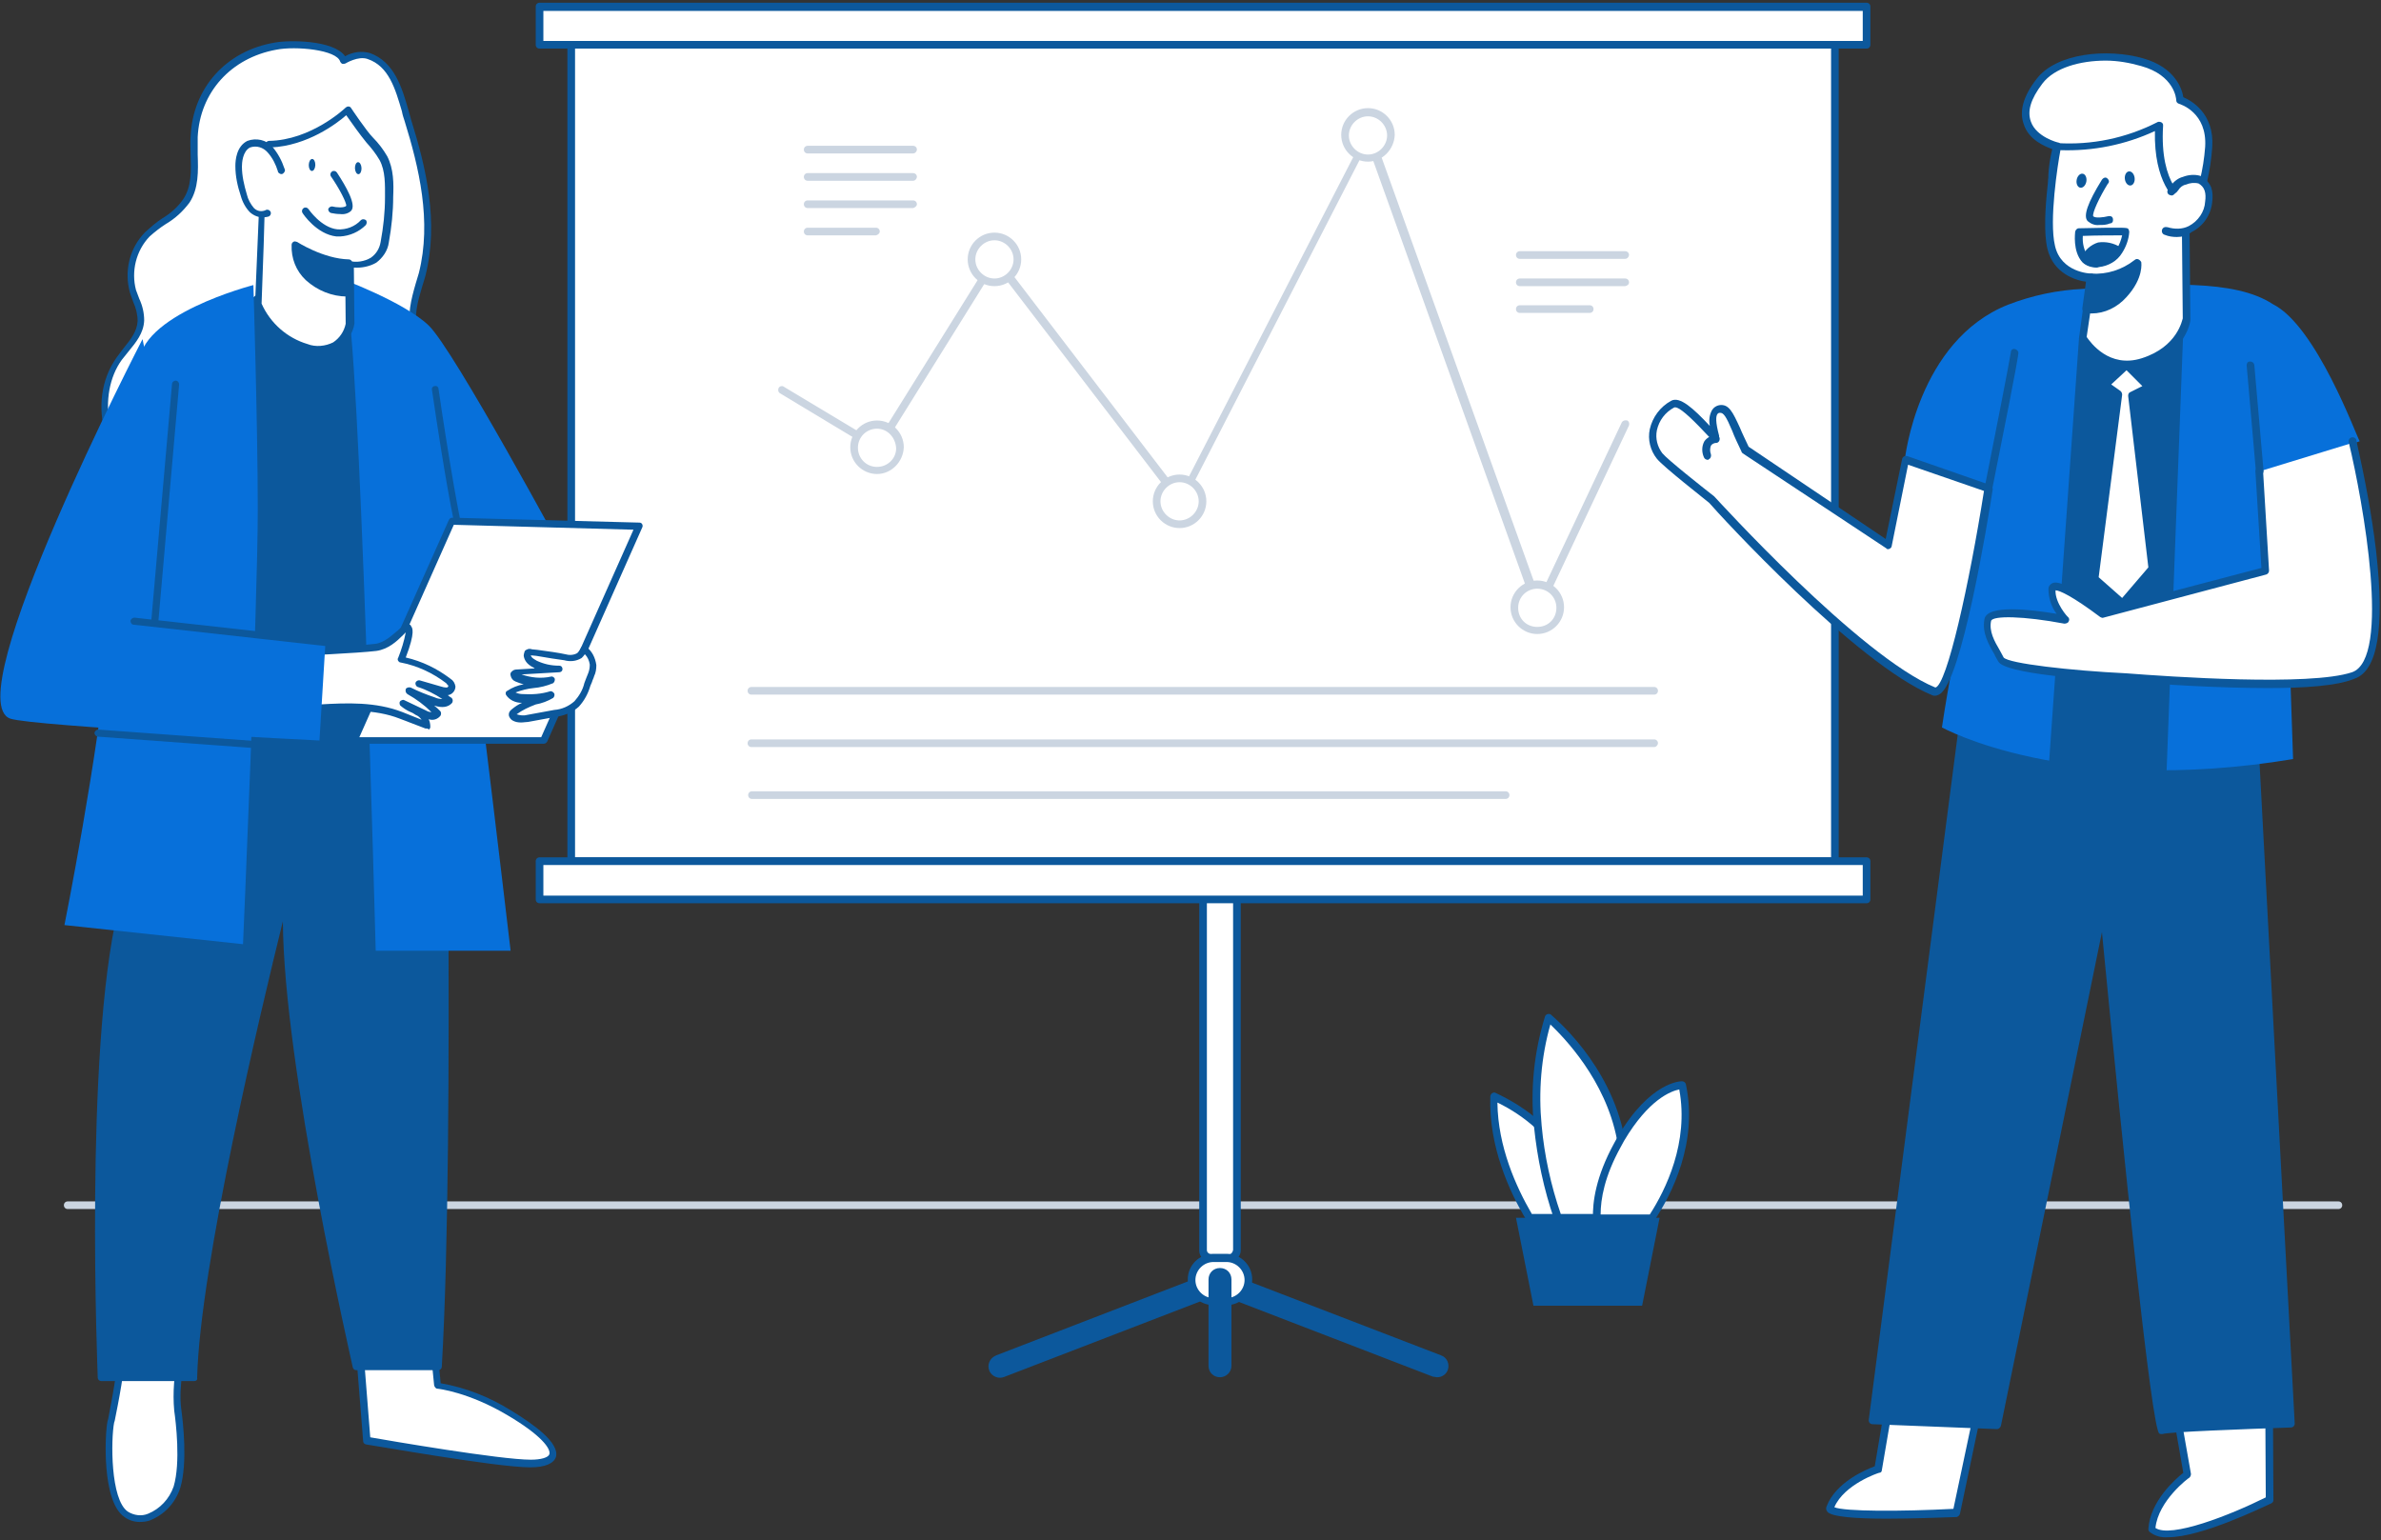 <?xml version="1.0" encoding="UTF-8"?> <svg xmlns="http://www.w3.org/2000/svg" width="436" height="282" viewBox="0 0 436 282" fill="none"><rect x="0" y="0" width="436" height="282" fill="#333333" stroke="none"/><g clip-path="url(#clip0_12_792)"><path d="M428.2 221.4H12.4C12 221.4 11.7 221.1 11.7 220.7C11.7 220.3 12 220 12.4 220H428.2C428.6 220 428.9 220.3 428.9 220.7C428.9 221.1 428.6 221.4 428.2 221.4Z" fill="#CBD5E1"></path><path d="M263.2 252.2C262.9 252.2 262.7 252.1 262.4 252.1L223.2 237L184 252.1C182.9 252.6 181.7 252.1 181.2 251.1C180.7 250 181.2 248.8 182.2 248.3C182.3 248.3 182.4 248.2 182.4 248.2L221.8 233C222.6 232.7 223.5 232.7 224.4 233L263.9 248.2C265 248.6 265.5 249.8 265.1 250.9C264.8 251.7 264 252.2 263.2 252.2Z" fill="#0C589C"></path><path d="M220.3 160.4H226.5V228.9C226.5 229.7 225.8 230.4 225 230.4H221.7C220.9 230.4 220.2 229.7 220.2 228.9L220.3 160.4Z" fill="white"></path><path d="M225 231.1H221.7C220.5 231.1 219.6 230.1 219.6 229V160.5C219.6 160.1 219.9 159.8 220.3 159.8H226.5C226.9 159.8 227.2 160.1 227.2 160.5V229C227.2 230.1 226.2 231.1 225 231.1ZM221 161.1V228.9C221 229.3 221.3 229.6 221.8 229.7H225C225.4 229.7 225.7 229.4 225.8 228.9V161.1H221Z" fill="#0C589C"></path><path d="M222.2 230.4H224.6C226.8 230.4 228.6 232.2 228.6 234.4C228.6 236.6 226.8 238.4 224.6 238.4H222.2C220 238.4 218.2 236.6 218.2 234.4C218.2 232.1 220 230.4 222.2 230.4Z" fill="white"></path><path d="M224.6 239H222.2C219.6 239 217.5 236.9 217.5 234.3C217.5 231.7 219.6 229.6 222.2 229.6H224.6C227.2 229.6 229.3 231.7 229.3 234.3C229.3 236.9 227.2 239 224.6 239ZM222.2 231.1C220.4 231.1 218.9 232.6 218.9 234.4C218.9 236.2 220.4 237.7 222.2 237.7H224.6C226.4 237.7 227.9 236.2 227.9 234.4C227.9 232.6 226.4 231.1 224.6 231.1H222.2Z" fill="#0C589C"></path><path d="M336 8.2H104.6V157.7H336V8.2Z" fill="white"></path><path d="M336 158.4H104.6C104.2 158.4 103.9 158.1 103.9 157.7V8.2C103.9 7.8 104.2 7.5 104.6 7.5H336C336.4 7.5 336.7 7.8 336.7 8.2V157.7C336.7 158.1 336.4 158.4 336 158.4ZM105.3 157H335.3V8.9H105.3V157Z" fill="#0C589C"></path><path d="M341.8 1.2H98.8V8.2H341.8V1.2Z" fill="white"></path><path d="M341.8 8.9H98.8C98.4 8.9 98.1 8.6 98.1 8.2V1.2C98.1 0.8 98.4 0.5 98.8 0.5H341.8C342.2 0.5 342.5 0.8 342.5 1.2V8.2C342.5 8.6 342.2 8.9 341.8 8.9ZM99.5 7.5H341.1V2H99.5V7.5Z" fill="#0C589C"></path><path d="M341.8 157.7H98.8V164.7H341.8V157.7Z" fill="white"></path><path d="M341.8 165.4H98.8C98.4 165.4 98.1 165.1 98.1 164.7V157.7C98.1 157.3 98.4 157 98.8 157H341.8C342.2 157 342.5 157.3 342.5 157.7V164.7C342.5 165.1 342.2 165.4 341.8 165.4ZM99.5 164H341.1V158.4H99.5V164Z" fill="#0C589C"></path><path d="M223.4 252.2C222.2 252.2 221.3 251.3 221.3 250.1V234.3C221.3 233.1 222.2 232.2 223.4 232.2C224.6 232.2 225.5 233.1 225.5 234.3V250.1C225.5 251.3 224.5 252.2 223.4 252.2Z" fill="#0C589C"></path><path d="M50.5 8.4C41.6 10 36 16.6 35.6 25C35.4 29 36.4 33.4 34.2 36.7C32.5 39.4 29.3 40.6 27 42.9C24.3 45.7 23.3 49.7 24.4 53.4C24.9 55.2 26 56.9 25.9 58.8C25.8 61.5 23.5 63.5 21.9 65.7C16.4 73.4 20 85.1 27.6 90.7C35.2 96.3 45.6 96.8 55 95.1C63.3 93.7 71.1 90.2 77.7 85C81.5 81.9 85 77.3 83.7 72.5C82.4 67.7 77.2 65.2 75.9 60.6C75 57.2 76.4 53.6 77.3 50.2C79.6 40.9 77.5 31.2 74.7 22C73.3 17.4 72.3 11.8 67.5 10.1C65.5 9.4 62.9 11 62.9 11C62.1 8.3 53.7 7.9 50.5 8.4Z" fill="white"></path><path d="M45.9 96.7C38.6 96.7 32.2 94.9 27.3 91.3C19.7 85.8 15.4 73.8 21.4 65.4C21.8 64.9 22.2 64.3 22.6 63.8C23.9 62.2 25.1 60.7 25.2 58.8C25.2 57.6 24.9 56.4 24.4 55.3C24.2 54.7 24 54.2 23.8 53.6C22.7 49.7 23.7 45.4 26.6 42.5C27.6 41.6 28.6 40.7 29.7 40C31.2 39.1 32.6 37.9 33.6 36.4C35.1 34.1 35 31.3 34.9 28.3C34.9 27.2 34.8 26.1 34.9 25C35.3 16.1 41.4 9.3 50.3 7.8C52.9 7.3 61.1 7.3 63.2 10.3C64.6 9.5 66.2 9.3 67.7 9.7C72.2 11.3 73.6 16 74.8 20.2C75 20.8 75.1 21.4 75.3 22C78 30.6 80.4 40.7 77.9 50.5C77.7 51.2 77.5 51.9 77.3 52.5C76.5 55.2 75.7 58 76.5 60.5C77.1 62.6 78.6 64.4 80.2 66.1C81.8 67.8 83.6 69.9 84.2 72.4C85.8 78.4 80.3 83.6 77.9 85.5C71.2 90.7 63.3 94.3 54.9 95.7C52.1 96.3 49 96.7 45.9 96.7ZM50.6 9.1C42.3 10.6 36.6 16.9 36.2 25.1C36.2 26.1 36.2 27.2 36.2 28.3C36.3 31.3 36.4 34.5 34.7 37.1C33.5 38.7 32.1 40 30.4 41C29.3 41.7 28.3 42.5 27.4 43.3C24.9 45.9 24 49.7 24.9 53.1C25.1 53.6 25.3 54.2 25.5 54.7C26.1 56 26.4 57.3 26.4 58.7C26.3 61 24.9 62.7 23.5 64.4C23.1 64.9 22.7 65.4 22.3 65.9C17.8 72.1 19.1 83.6 27.9 90.1C34.5 94.9 44 96.4 54.8 94.3C63 92.9 70.7 89.5 77.2 84.4C79.4 82.6 84.4 77.8 83 72.6C82.4 70.4 80.9 68.7 79.3 66.9C77.7 65.1 76 63.2 75.3 60.7C74.5 57.8 75.3 54.8 76.1 52C76.3 51.3 76.5 50.7 76.7 50C79.1 40.5 76.7 30.6 74.1 22.2C73.9 21.6 73.7 21 73.6 20.4C72.4 16.3 71.2 12.1 67.3 10.8C65.6 10.2 63.3 11.6 63.3 11.6C63.1 11.7 62.9 11.7 62.7 11.7C62.5 11.6 62.4 11.5 62.3 11.3C61.7 9.1 54.1 8.4 50.6 9.1Z" fill="#0C589C"></path><path d="M65.9 247.5L67.2 263.8C67.2 263.8 91 268 97.2 268C103.4 268 102.8 264.3 93.3 258.7C85.9 254.3 80.2 253.8 80.2 253.8L79.5 246.2L65.9 247.5Z" fill="white"></path><path d="M97.1 268.7C90.9 268.7 68 264.6 67 264.5C66.7 264.4 66.5 264.2 66.5 263.9L65.2 247.6C65.2 247.2 65.4 246.9 65.8 246.9L79.3 245.6C79.7 245.6 80 245.8 80 246.2L80.7 253.3C85.3 254.1 89.6 255.8 93.6 258.3C97.7 260.8 102.5 264.2 101.8 266.8C101.4 268 99.8 268.7 97.1 268.7ZM67.8 263.2C71.2 263.8 91.6 267.3 97.2 267.3C99.1 267.3 100.4 266.9 100.6 266.3C100.9 265.3 99.1 262.8 93 259.2C85.8 254.9 80.2 254.3 80.1 254.3C79.8 254.3 79.6 254 79.5 253.7L78.8 246.7L66.6 248L67.8 263.2Z" fill="#0C589C"></path><path d="M33.4 247.7C33.4 247.7 32 253.6 32.6 258.1C33.2 262.6 33.5 268.6 32.4 272.3C31.3 276 26.7 279.8 23.1 277.3C19.5 274.8 19.7 263.4 20.3 260.4C20.9 257.4 22.5 249.5 22.3 245.3L33.4 247.7Z" fill="white"></path><path d="M25.6 278.7C24.6 278.7 23.6 278.4 22.8 277.8C18.6 275 19.2 262.5 19.7 260.2L19.8 259.9C20.4 256.7 21.9 249.3 21.7 245.3C21.7 245.1 21.8 244.9 21.9 244.8C22.1 244.7 22.3 244.6 22.4 244.7L33.5 247.1C33.7 247.1 33.8 247.2 33.9 247.4C34 247.5 34 247.7 34 247.9C34 248 32.6 253.8 33.2 258.1C33.5 260.3 34.4 267.9 33 272.5C32.1 275.2 30.2 277.3 27.5 278.4C27 278.6 26.3 278.7 25.6 278.7ZM23 246.1C23 250.4 21.6 257.2 21 260.2L20.9 260.5C20.3 263.6 20.2 274.6 23.4 276.8C24.5 277.5 25.9 277.7 27.1 277.2C29.3 276.3 31 274.5 31.8 272.2C33.1 267.8 32.2 260.4 31.9 258.3C31.6 255 31.9 251.6 32.6 248.3L23 246.1Z" fill="#0C589C"></path><path d="M48.6 108.9C50.7 107.6 80.8 106.7 80.8 106.7C80.8 106.7 82.8 206.9 80.2 250.3H65.2C65.2 250.3 50.2 185.5 52.8 162.6C52.8 162.6 36.2 227.1 35.6 252.4H18.5C18.5 252.4 16 193.2 22.2 167C28.4 140.8 48.6 108.9 48.6 108.9Z" fill="#0C589C"></path><path d="M35.6 252.9H18.5C18.2 252.9 17.9 252.6 17.9 252.3C17.9 251.7 15.4 192.7 21.6 166.7C27.8 140.7 47.9 108.8 48.1 108.5C48.1 108.4 48.2 108.4 48.3 108.3C50.4 107 75.7 106.1 80.8 106C81 106 81.1 106.1 81.2 106.2C81.3 106.3 81.4 106.5 81.4 106.6C81.4 107.6 83.4 207.3 80.9 250.3C80.9 250.6 80.6 250.9 80.3 250.9H65.2C64.9 250.9 64.7 250.7 64.6 250.4C64.5 249.8 51.9 195.2 51.8 168.7C47.7 185.3 36.6 231.9 36.1 252.3C36.2 252.7 35.9 252.9 35.6 252.9ZM19.1 251.7H35C35.8 226.2 52 163.1 52.2 162.4C52.3 162.1 52.7 161.9 53 162C53.3 162.1 53.4 162.3 53.4 162.6C51 184.1 64.4 243.7 65.7 249.6H79.7C82.1 208.2 80.4 115.7 80.2 107.2C68.8 107.6 51.1 108.4 49 109.3C47.5 111.6 28.6 142.1 22.7 167C17 191.5 18.8 245.4 19.1 251.7Z" fill="#0C589C"></path><path d="M58.4 54C58.4 54 73 62.2 75.8 76.3C78.6 90.4 75.5 122 75.5 122L39.5 120.5C39.5 120.5 43 80.6 39.5 69.4C36 58.2 36.6 61 40 59.9C43.4 58.8 52.1 47 58.4 54Z" fill="#0C589C"></path><path d="M75.4 122.6L39.4 121.1C39.2 121.1 39.1 121 39 120.9C38.9 120.8 38.8 120.6 38.8 120.4C38.8 120 42.3 80.5 38.8 69.6L38.2 67.7C36.5 62.3 36.1 61.1 36.6 60.4C36.9 59.9 37.5 59.8 38.1 59.8C38.6 59.8 39.2 59.7 39.7 59.5C41 58.8 42.2 57.9 43.3 56.9C47.5 53.4 53.7 48.2 58.7 53.6C60 54.4 73.5 62.5 76.3 76.2C79.1 90.2 76 121.8 76 122.1C76 122.4 75.7 122.6 75.4 122.6ZM40.1 119.9L74.9 121.3C75.3 116.9 77.8 89.1 75.2 76.3C72.5 62.7 58.3 54.5 58.1 54.4C58 54.4 58 54.3 57.9 54.3C53.7 49.7 48.2 54.3 44.1 57.6C42.9 58.7 41.6 59.7 40.1 60.4C39.5 60.6 38.9 60.7 38.3 60.8C38.1 60.8 37.9 60.8 37.7 60.9C37.5 61.3 38.3 63.5 39.4 67.2L40 69.1C43.3 79.8 40.5 114.5 40.1 119.9Z" fill="#0C589C"></path><path d="M58 49.3C58 49.3 60.8 49.3 63.4 54.9C65.8 59.5 68.8 174.1 68.8 174.1H93.5C93.5 174.1 83.4 88 80.9 75.6C78.6 63.3 69.9 53.2 58 49.3Z" fill="#0770DA"></path><path d="M62.1 50.9C62.1 50.9 73.9 55.2 78.5 59.6C83.1 64 103.6 102 103.6 102L90.3 109L74.1 89.4" fill="#0770DA"></path><path d="M85.6 102.7C85 102.7 83.7 102.6 79.1 71.4C79 71 79.3 70.7 79.6 70.7C80 70.6 80.3 70.9 80.3 71.2C81.8 81.6 84.5 98.1 85.7 101.2C85.8 101.2 85.9 101.2 85.9 101.2C86.2 101.3 86.4 101.6 86.4 101.9C86.2 102.6 85.8 102.7 85.6 102.7Z" fill="#0C589C"></path><path d="M63.9 48.3L64 59.3C64 59.3 62.9 65.4 56.2 63.6C52.2 62.4 48.9 59.5 47.3 55.7L48.1 36.6C49 33.3 49.4 29.8 49.2 26.4C57.3 26.3 63.7 20.1 63.7 20.1C63.7 20.1 66.5 24.3 67.7 25.6C68.7 26.6 69.5 27.7 70.2 28.9C71.3 31 71.3 33.7 71.2 36C71.2 38.8 70.9 41.6 70.4 44.3C69.3 49.6 63.9 48.3 63.9 48.3Z" fill="white"></path><path d="M58.5 64.6C57.6 64.6 56.8 64.5 56 64.2C51.8 63 48.4 60 46.7 55.9C46.7 55.8 46.7 55.7 46.7 55.7C46.7 55.7 47.5 36.8 47.5 36.7C47.5 36.4 47.6 36 47.7 35.7C48.5 32.7 48.8 29.6 48.6 26.5C48.6 26.3 48.7 26.2 48.8 26C48.9 25.9 49.1 25.8 49.2 25.8C57 25.7 63.2 19.8 63.3 19.7C63.4 19.6 63.6 19.5 63.8 19.5C64 19.5 64.2 19.6 64.3 19.8C64.3 19.8 67.1 24 68.3 25.2C69.3 26.2 70.2 27.4 70.9 28.6C72.1 30.9 72.1 33.7 72 36C72 38.8 71.7 41.6 71.2 44.4C71 45.9 70.1 47.2 68.9 48.1C67.7 48.8 66.2 49.1 64.8 49L64.9 59.3C64.6 61.1 63.5 62.7 62 63.7C60.8 64.4 59.7 64.6 58.5 64.6ZM47.9 55.6C49.5 59.2 52.6 61.9 56.3 63C57.8 63.6 59.6 63.4 61 62.7C62.2 61.9 63 60.7 63.3 59.3L63.2 48.4C63.2 48.2 63.3 48 63.4 47.9C63.6 47.8 63.8 47.7 64 47.8C65.3 48.1 66.7 47.9 67.9 47.2C68.9 46.5 69.5 45.5 69.7 44.3C70.2 41.6 70.5 38.9 70.5 36.1C70.5 33.9 70.6 31.3 69.5 29.3C68.8 28.1 68 27.1 67.1 26.1C65.8 24.5 64.6 22.8 63.4 21.1C61.7 22.6 56.3 26.7 49.6 27C49.7 30 49.4 33 48.6 35.9C48.5 36.2 48.4 36.5 48.4 36.6C48.5 36.7 48.6 37 47.9 55.6Z" fill="#0C589C"></path><path d="M63.8 53.7C63.8 53.7 59.3 53.9 56.5 50.9C54.8 49.4 53.9 47.2 54 45C54 45 58.8 48.2 63.8 48.4V53.7Z" fill="#0C589C"></path><path d="M63.6 54.3C60.8 54.3 58.1 53.2 56 51.3C54.2 49.6 53.3 47.3 53.4 44.8C53.4 44.5 53.7 44.2 54 44.2C54.1 44.2 54.3 44.3 54.4 44.3C54.4 44.3 59.2 47.4 63.9 47.5C64.2 47.5 64.5 47.8 64.5 48.1L64.4 53.5C64.4 53.8 64.1 54.1 63.8 54.1L63.6 54.3ZM54.7 46.1C54.9 47.8 55.7 49.4 57 50.5C58.7 52.1 60.9 53 63.3 53.1V48.9C60.2 48.6 57.3 47.6 54.7 46.1Z" fill="#0C589C"></path><path d="M61.2 31.9C61.2 31.9 64.7 37.2 63.9 38.1C63.1 39 60.7 38.4 60.7 38.4" fill="white"></path><path d="M62.3 39.2C61.7 39.2 61.1 39.1 60.6 39C60.3 38.9 60.1 38.6 60.1 38.3C60.2 38 60.5 37.8 60.8 37.8C61.6 38 63 38.1 63.4 37.7C63.5 37.2 62.2 34.6 60.6 32.3C60.4 32 60.5 31.6 60.8 31.4C61.1 31.2 61.5 31.3 61.7 31.6C63.4 34.2 65.3 37.5 64.3 38.6C63.8 39.1 63 39.3 62.3 39.2Z" fill="#0C589C"></path><path d="M65.642 31.897C65.973 31.884 66.222 31.381 66.198 30.774C66.174 30.167 65.886 29.685 65.555 29.698C65.224 29.711 64.975 30.214 64.999 30.821C65.023 31.428 65.311 31.91 65.642 31.897Z" fill="#0C589C"></path><path d="M57.74 30.227C57.758 29.62 57.505 29.12 57.173 29.11C56.842 29.1 56.559 29.585 56.541 30.192C56.523 30.799 56.777 31.299 57.108 31.309C57.439 31.319 57.722 30.835 57.74 30.227Z" fill="#0C589C"></path><path d="M51.7 31C51.3 29.6 50.6 28.4 49.6 27.3C48.6 26.2 47.1 25.8 45.7 26.4C44.3 27.1 43.8 28.9 43.8 30.5C43.9 32.3 44.2 34.1 44.8 35.8C45.1 36.8 45.6 37.8 46.3 38.6C47.1 39.4 48.3 39.5 49.2 39" fill="white"></path><path d="M48.1 39.8C47.3 39.8 46.5 39.5 45.8 38.9C45 38.1 44.4 37 44.1 35.9C43.5 34.1 43.1 32.3 43.1 30.4C43.1 29.3 43.3 26.8 45.3 25.8C46.9 25.2 48.8 25.6 49.9 26.9C50.9 28.1 51.6 29.4 52.1 30.9C52.3 31.2 52.1 31.6 51.8 31.8C51.5 32 51.1 31.8 50.9 31.5V31.4C50.5 30.1 49.9 28.9 49 27.9C48.2 27 47 26.6 45.8 27C44.4 27.7 44.3 29.9 44.3 30.5C44.3 32.2 44.7 33.9 45.2 35.6C45.4 36.5 45.9 37.4 46.5 38.1C47.1 38.7 47.9 38.8 48.6 38.5C48.9 38.3 49.3 38.4 49.5 38.7C49.7 39 49.6 39.4 49.3 39.6C49.1 39.7 48.6 39.8 48.1 39.8Z" fill="#0C589C"></path><path d="M46.4 52.2C46.4 52.2 47.2 77.9 47.2 93.3C47.2 111.1 44.5 172.9 44.5 172.9L11.8 169.4C11.8 169.4 18 138.4 19.9 117.8C21.1 104.8 26 76.3 25.5 67C25 57.7 46.4 52.2 46.4 52.2Z" fill="#0770DA"></path><path d="M82.7 95.5L64.8 135.6H99.5L117 96.4L82.7 95.5Z" fill="white"></path><path d="M99.5 136.2H64.8C64.6 136.2 64.4 136.1 64.3 135.9C64.2 135.7 64.2 135.5 64.3 135.3L82.2 95.2C82.3 95 82.5 94.8 82.8 94.8L117.1 95.7C117.3 95.7 117.5 95.8 117.6 96C117.7 96.2 117.7 96.4 117.6 96.6L100.2 135.8C100 136.1 99.8 136.2 99.5 136.2ZM65.8 135H99.1L116 97L83.1 96.1L65.8 135Z" fill="#0C589C"></path><path d="M51.5 129.8C58.8 130.1 66.5 128.3 73.4 131L78.1 132.8C78 131.7 77.4 130.7 76.4 130.2C75.4 129.7 74.5 129.2 73.7 128.6L77.7 130.5C78.5 130.9 79.6 131.1 80 130.4C78.4 128.9 76.7 127.5 74.8 126.4C76.2 127.1 77.7 127.7 79.3 128.2C80.3 128.5 81.5 128.8 82.1 128C80.4 126.7 78.6 125.7 76.6 125.1L80.4 126.2C80.8 126.4 81.3 126.4 81.8 126.4C82.3 126.3 82.6 125.9 82.6 125.5C82.5 125.1 82.3 124.8 81.9 124.6C79.4 122.6 76.4 121.3 73.2 120.6C73.5 119.8 75.1 115.5 74.5 114.8C73.9 114.1 71.8 118 68.5 118.4C65.2 118.8 53.9 119.3 53.9 119.3" fill="white"></path><path d="M78.1 133.4C78 133.4 77.9 133.4 77.9 133.4L73.2 131.6C68.6 129.8 63.5 130.1 58.5 130.3C56.2 130.4 53.8 130.5 51.5 130.4C51.1 130.4 50.9 130.1 50.9 129.7C50.9 129.3 51.2 129.1 51.6 129.1C53.9 129.2 56.2 129.1 58.5 129C63.6 128.7 68.8 128.5 73.7 130.4L77.2 131.8C76.9 131.4 76.6 131.1 76.1 130.9C75.8 130.7 75.5 130.5 75.2 130.4C74.5 130.1 73.9 129.7 73.3 129.2C73.1 128.9 73.1 128.5 73.4 128.3C73.6 128.2 73.8 128.1 74 128.2L78 130.1C78.3 130.3 78.7 130.4 79 130.4C77.7 129.1 76.2 128 74.6 127.1C74.3 126.9 74.2 126.5 74.3 126.2C74.4 125.9 74.9 125.8 75.2 125.9C76.6 126.6 78.1 127.2 79.6 127.7C80 127.9 80.5 128 81 128C79.6 127.1 78.1 126.3 76.5 125.8C76.2 125.7 76 125.3 76.1 125C76.2 124.7 76.6 124.5 76.9 124.6L80.7 125.7C81 125.8 81.4 125.9 81.8 125.9C82 125.9 82.1 125.7 82.1 125.6C82.1 125.5 81.9 125.4 81.7 125.1C79.2 123.2 76.4 121.9 73.3 121.3C73.1 121.3 73 121.1 72.9 121C72.8 120.8 72.8 120.6 72.9 120.5C73.5 119 74 117.4 74.3 115.8L73.8 116.3C72.7 117.4 71.1 118.9 68.9 119.2C65.6 119.6 54.7 120.1 54.3 120.1C54 120.1 53.7 119.9 53.6 119.6V119.5C53.6 119.2 53.8 118.9 54.2 118.8C54.3 118.8 65.5 118.3 68.7 117.9C70.4 117.7 71.8 116.3 72.9 115.4C73.7 114.7 74.1 114.2 74.7 114.3C75 114.3 75.2 114.4 75.3 114.7C75.5 115 76.1 115.7 74.3 120.4C77.3 121.1 80 122.4 82.5 124.3C83 124.6 83.3 125.1 83.4 125.7C83.4 126.5 82.8 127.2 82 127.3C82.2 127.5 82.4 127.6 82.7 127.8C82.8 127.9 82.9 128.1 82.9 128.2C82.9 128.4 82.9 128.5 82.8 128.7C82.1 129.5 81 129.7 79.5 129.2C79.9 129.5 80.3 129.9 80.6 130.2C80.8 130.4 80.8 130.7 80.7 131C80.2 131.7 79.3 132 78.5 131.7C78.7 132.1 78.8 132.6 78.8 133.1C78.8 133.3 78.7 133.5 78.5 133.6C78.4 133.4 78.2 133.4 78.1 133.4Z" fill="#0C589C"></path><path d="M26.1 62.1C26.1 62.1 -8.1 128.2 1.9 131.6C6 133 58.5 135.6 58.5 135.6L59.6 117.6L37 114.5L26.1 62.1Z" fill="#0770DA"></path><path d="M28.3 114.4C27.9 114.4 27.6 114.1 27.7 113.7L31.5 70.3C31.5 70 31.8 69.7 32.2 69.7C32.5 69.7 32.8 70 32.8 70.4L29 113.8C29 114.2 28.7 114.4 28.3 114.4Z" fill="#0C589C"></path><path d="M52.2 137.4L18 134.9C17.6 134.9 17.4 134.6 17.3 134.3C17.3 133.9 17.6 133.7 17.9 133.6H18L52.3 136.1C52.7 136.1 52.9 136.4 52.9 136.8C52.9 137.2 52.6 137.4 52.2 137.4Z" fill="#0C589C"></path><path d="M108.4 123.6C108.2 124.2 107.9 124.8 107.7 125.4C107.3 126.7 106.6 127.9 105.7 128.9C104.5 129.9 103.1 130.5 101.6 130.6C100 130.9 98.3 131.2 96.7 131.5C95.9 131.8 95 131.7 94.2 131.3C94 131.2 93.9 131.1 93.9 130.9C93.9 130.6 94 130.4 94.2 130.3C96 128.7 98.8 128.8 100.9 127.5C99.2 128 97.4 128.1 95.7 128C94.8 128 93.9 127.6 93.4 126.9C95.6 125.4 98.6 125.9 101.1 124.8C99 125.2 96.8 125 94.8 124.1C94.5 124 94.1 123.5 94.3 123.3C94.4 123.2 94.6 123.2 94.7 123.2L102.4 122.7C100.9 122.7 99.4 122.3 98.1 121.7C97.4 121.4 96.6 120.8 96.6 120C96.6 119.9 96.6 119.7 96.7 119.6C96.9 119.4 97.1 119.4 97.4 119.5C98.4 119.6 102.4 120.2 103.5 120.4C104.4 120.7 105.4 120.6 106.2 120.1C106.6 119.8 106.9 119.4 107.1 118.9C108 119.6 108.6 120.6 108.7 121.8C108.7 122.5 108.6 123.1 108.4 123.6Z" fill="white"></path><path d="M95.4 132.3C94.8 132.3 94.3 132.2 93.8 131.9C93.5 131.7 93.3 131.4 93.2 131.1C93.1 130.6 93.3 130.2 93.7 129.9C94.3 129.4 94.9 129 95.6 128.7H95.5C94.4 128.7 93.3 128.2 92.7 127.3C92.5 127 92.6 126.6 92.9 126.5C93.8 125.9 94.8 125.5 95.9 125.3C95.4 125.2 94.9 125 94.4 124.8C93.9 124.6 93.6 124.2 93.5 123.7C93.4 123.4 93.5 123.1 93.8 122.9C94 122.7 94.3 122.6 94.6 122.6L97.9 122.4L97.8 122.3C96.3 121.6 96 120.7 95.9 120.1C95.9 119.8 96 119.5 96.1 119.2C96.4 118.9 96.9 118.7 97.4 118.9L98.4 119C100 119.2 102.7 119.6 103.5 119.8C104.2 120 105 120 105.7 119.6C106 119.3 106.2 119 106.4 118.6C106.5 118.4 106.7 118.3 106.8 118.3C107 118.3 107.2 118.3 107.3 118.4C108.4 119.2 109 120.4 109.2 121.8C109.2 122.5 109.1 123.2 108.8 123.8C108.7 124.2 108.5 124.5 108.4 124.9L108.1 125.6C107.7 127 107 128.3 106 129.4C104.8 130.5 103.2 131.1 101.6 131.3C100 131.6 98.3 131.9 96.7 132.2C96.3 132.2 95.9 132.3 95.4 132.3ZM94.6 130.8C95.2 131 95.9 131.1 96.6 130.9C98.2 130.6 99.9 130.3 101.5 130C102.9 129.9 104.2 129.3 105.2 128.4C106 127.5 106.7 126.4 107 125.1L107.3 124.3C107.4 124 107.6 123.6 107.7 123.3C107.9 122.8 108 122.3 108 121.7C107.9 121 107.6 120.3 107.1 119.8C106.9 120.1 106.7 120.3 106.5 120.5C105.5 121.1 104.4 121.2 103.3 120.9C102.5 120.8 99.8 120.4 98.2 120.1L97.2 120C97.3 120.5 98 120.8 98.3 121C99.6 121.6 100.9 121.9 102.4 121.9C102.8 121.9 103 122.2 103 122.5C103 122.9 102.7 123.1 102.4 123.1L95.5 123.5C97.2 124.1 99.1 124.3 100.9 123.9C101.2 123.8 101.6 124.1 101.6 124.4C101.6 124.7 101.5 124.9 101.3 125.1C100.1 125.6 98.9 125.9 97.7 126C96.6 126.1 95.5 126.4 94.4 126.8C94.8 127 95.3 127.1 95.7 127.1C97.4 127.2 99.1 127.1 100.7 126.6C101 126.5 101.3 126.7 101.5 127C101.6 127.3 101.5 127.6 101.3 127.8C100.3 128.4 99.2 128.8 98.1 129C96.8 129.5 95.7 130 94.6 130.8Z" fill="#0C589C"></path><path d="M59.6 118.3L24.5 114.4C24.1 114.4 23.9 114 23.9 113.7C23.9 113.4 24.3 113.1 24.6 113.1L59.6 117C60 117 60.2 117.3 60.2 117.7C60.2 118.1 59.9 118.3 59.6 118.3Z" fill="#0C589C"></path><path d="M62.3 43.3H61.6C58 42.9 55.5 39.2 55.4 39C55.2 38.7 55.3 38.3 55.6 38.1C55.9 37.9 56.3 38 56.5 38.3C56.5 38.3 58.8 41.7 61.8 42C63.4 42.1 65 41.5 66.1 40.3C66.3 40.1 66.7 40.1 67 40.3C67.2 40.5 67.2 40.9 67 41.2C65.7 42.5 64 43.2 62.3 43.3Z" fill="#0C589C"></path><path d="M361.9 259.4L358.2 277C358.2 277 334.2 278.3 335 276.1C336.8 271.3 343.8 269.1 343.8 269.1L346.6 252.7" fill="white"></path><path d="M345.5 278.1C340.1 278.1 335.3 277.8 334.6 276.8C334.4 276.5 334.3 276.2 334.5 275.8C336.2 271.4 341.7 269.1 343.3 268.5L346 252.5C346 252.1 346.4 251.8 346.8 251.9C347.2 252 347.5 252.3 347.4 252.7C347.4 252.7 347.4 252.7 347.4 252.8L344.6 269.2C344.6 269.5 344.4 269.7 344.1 269.7C344 269.7 337.7 271.8 335.9 276C337.7 276.8 348.1 276.8 357.7 276.3L361.3 259.3C361.4 258.9 361.8 258.7 362.1 258.8C362.5 258.9 362.7 259.3 362.6 259.6L358.9 277.2C358.8 277.5 358.6 277.7 358.3 277.8C355.2 277.9 350.1 278.1 345.5 278.1Z" fill="#0C589C"></path><path d="M415.6 255.2L415.7 274.5C415.7 274.5 397.7 283.6 394.1 279.9C394.4 274.4 400.6 269.9 400.6 269.9L397.7 253.4" fill="white"></path><path d="M397 281.5C395.8 281.6 394.6 281.3 393.6 280.5C393.5 280.4 393.4 280.2 393.4 280C393.7 274.9 398.4 270.8 399.8 269.7L397 253.6C396.9 253.2 397.2 252.9 397.5 252.8C397.9 252.7 398.2 253 398.3 253.4L401.2 269.9C401.2 270.2 401.1 270.4 400.9 270.6C400.8 270.6 395.2 274.8 394.7 279.8C397.5 281.7 408.3 277.5 414.9 274.2L414.8 255.4C414.8 255 415.1 254.7 415.5 254.7C415.9 254.7 416.2 255 416.2 255.4L416.3 274.7C416.3 275 416.1 275.2 415.9 275.3C414.5 275.9 403.2 281.5 397 281.5Z" fill="#0C589C"></path><path d="M359.8 130.6L342.9 260L365.7 260.9L385.1 165.9C385.1 165.9 394.3 262.3 395.7 261.8C397.1 261.3 419.4 260.6 419.4 260.6L412.5 129.1L359.8 130.6Z" fill="#0C589C"></path><path d="M395.8 262.6C395.7 262.6 395.5 262.6 395.4 262.5C394 261.6 389 213.1 384.9 170.7L366.4 261.1C366.3 261.4 366 261.7 365.7 261.7L342.9 260.8C342.5 260.8 342.2 260.5 342.2 260.1C342.2 260.1 342.2 260.1 342.2 260L359 130.6C359 130.3 359.3 130 359.7 130L412.5 128.6C412.9 128.6 413.2 128.9 413.2 129.2L420.2 260.7C420.2 260.9 420.1 261.1 420 261.2C419.9 261.3 419.7 261.4 419.5 261.4C411 261.7 397.1 262.2 396 262.6C395.9 262.6 395.9 262.6 395.8 262.6ZM385.2 165.3C385.5 165.3 385.8 165.6 385.9 165.9C389.3 201.8 394.8 255.6 396.2 261.1C399.6 260.6 414.2 260.1 418.7 260L411.9 130L360.4 131.4L343.7 259.4L365.2 260.3L384.5 165.9C384.6 165.5 384.8 165.3 385.2 165.3Z" fill="#0C589C"></path><path d="M418.2 85.8L432.1 80.8C431.5 79.9 424.2 59.7 416.2 55.7C409.2 51.1 396.2 51.9 381.5 52.9C376.8 53.1 372.1 54.1 367.7 55.8C351.1 62.4 348.8 84.2 348.8 84.2L364 89.5C364 89.5 357.9 117.7 355.6 133.2C355.6 133.2 378.3 145.9 419.9 139C419.9 139 418.2 90.2 418.2 85.8Z" fill="#0770DA"></path><path d="M381.4 61.9L375.6 144.1L395.9 147.4L399.2 60.2L381.4 61.9Z" fill="#0C589C"></path><path d="M395.9 148.1H395.8L375.5 144.8C375.1 144.7 374.9 144.4 374.9 144.1L380.7 61.9C380.7 61.6 381 61.3 381.3 61.3L399.1 59.7C399.3 59.7 399.5 59.7 399.6 59.9C399.7 60 399.8 60.2 399.8 60.4L396.5 147.5C396.5 147.7 396.4 147.9 396.3 148C396.2 148 396.1 148.1 395.9 148.1ZM376.3 143.5L395.2 146.5L398.4 61L381.9 62.5L376.3 143.5Z" fill="#0C589C"></path><path d="M385.4 70.4L387.9 72.1L383.5 106L388.7 110.4L394.1 104L390.4 72.3L393.4 70.8L389.4 66.8L385.4 70.4Z" fill="white"></path><path d="M388.7 111.1C388.5 111.1 388.4 111 388.2 110.9L383.1 106.4C382.9 106.2 382.8 106 382.9 105.8L387.2 72.3L385 71C384.7 70.8 384.6 70.3 384.8 70L384.9 69.9L388.9 66.3C389.2 66 389.6 66 389.9 66.3L393.9 70.3C394.1 70.5 394.1 70.7 394.1 70.9C394.1 71.1 393.9 71.3 393.7 71.4L391.1 72.8L394.8 104C394.8 104.2 394.8 104.4 394.6 104.5L389.1 110.9C389.1 111.1 388.9 111.2 388.7 111.1ZM384.3 105.7L388.6 109.5L393.4 103.9L389.7 72.5C389.7 72.2 389.8 71.9 390.1 71.8L392.3 70.7L389.4 67.8L386.6 70.4L388.3 71.6C388.5 71.8 388.6 72 388.6 72.3L384.3 105.7Z" fill="#0C589C"></path><path d="M401.5 39.3C403.1 35.3 404.1 31.1 404.4 26.8C404.9 19.8 399.1 18.2 399.1 18.2C399.1 18.2 398.9 13.2 392.2 11.3C385.5 9.4 376.7 10.5 373.4 14.8C366.2 24.2 376.6 26.7 376.6 26.7C376.6 26.7 373.4 37.1 379.1 40.5C384.8 43.9 401.5 39.3 401.5 39.3Z" fill="white"></path><path d="M385.7 42.5C383.3 42.6 381 42.2 378.9 41.2C373.5 38.1 375.2 29.8 375.8 27.3C374.4 26.8 371.5 25.6 370.6 22.8C369.7 20.4 370.5 17.6 372.9 14.5C376.5 9.7 385.9 8.8 392.5 10.7C398.4 12.4 399.6 16.4 399.8 17.8C401.2 18.4 405.5 20.7 405.1 26.9C404.8 31.3 403.8 35.6 402.1 39.6C402 39.8 401.8 39.9 401.6 40C401.2 40.1 392.7 42.5 385.7 42.5ZM385.6 11.1C380.9 11.1 376.2 12.4 374 15.3C371.8 18.2 371.2 20.4 371.9 22.3C372.9 25.1 376.8 26.1 376.9 26.1C377.1 26.1 377.2 26.3 377.3 26.4C377.4 26.6 377.4 26.8 377.4 27C377.4 27.1 374.4 36.9 379.6 40C384.7 42.9 398.7 39.4 401 38.8C402.5 35 403.5 31 403.8 26.9C404.2 20.6 399.3 19.1 399 19C398.7 18.9 398.5 18.7 398.5 18.3C398.5 18.1 398.2 13.8 392.1 12.1C390 11.5 387.8 11.1 385.6 11.1Z" fill="#0C589C"></path><path d="M382.9 50.8L381.4 61.9C381.4 61.9 385.3 68.6 392.4 66.3C399.5 64 400.4 58.4 400.4 58.4L400.2 37C400.2 37 394.6 34.5 395.4 22.7C389.7 25.7 383.2 27 376.8 26.6C376.8 26.6 374.4 39.5 375.7 45C377 50.5 382.9 50.8 382.9 50.8Z" fill="white"></path><path d="M389.5 67.5C383.9 67.5 380.8 62.3 380.8 62.3C380.7 62.2 380.7 62 380.7 61.9L382.1 51.6C380.3 51.4 376 50.2 374.9 45.5C373.6 39.9 375.9 27.3 376 26.8C376 26.4 376.4 26.2 376.7 26.2C383 26.6 389.3 25.3 395 22.4C395.3 22.2 395.8 22.3 396 22.6C396.1 22.7 396.1 22.9 396.1 23C395.4 34.1 400.4 36.6 400.5 36.6C400.7 36.7 400.9 37 400.9 37.2L401.1 58.6C401.1 59 400.1 64.8 392.6 67.1C391.6 67.3 390.6 67.5 389.5 67.5ZM382.1 61.7C382.8 62.7 386.2 67.5 392.2 65.6C398.8 63.5 399.6 58.5 399.7 58.3L399.5 37.5C398.2 36.7 394.4 33.4 394.6 24C389.2 26.5 383.3 27.7 377.3 27.5C376.8 30.1 375.2 40.4 376.3 45C377.4 49.9 382.7 50.1 383 50.1C383.2 50.1 383.4 50.2 383.5 50.3C383.6 50.5 383.7 50.7 383.7 50.9L382.1 61.7Z" fill="#0C589C"></path><path d="M396.6 42.4C398 42.9 399.6 42.8 401 42.2C402.9 41.2 404.2 39.3 404.4 37.1C404.5 36.3 404.5 35.5 404.2 34.8C404 34 403.4 33.4 402.7 33.1C401.8 32.9 400.8 32.9 399.9 33.3C398.5 33.7 398.4 34.4 397.5 35.3C397.6 35.2 397.7 35 397.8 34.9" fill="white"></path><path d="M398.6 43.4C397.9 43.4 397.1 43.3 396.4 43C396 42.9 395.8 42.5 395.9 42.1C396 41.7 396.4 41.5 396.8 41.6H396.9C398.2 42 399.6 42 400.8 41.4C402.5 40.5 403.7 38.8 403.8 36.9C403.9 36.2 403.9 35.5 403.7 34.9C403.5 34.3 403.1 33.9 402.6 33.6C401.8 33.4 401 33.5 400.3 33.8C399.7 33.9 399.2 34.3 398.9 34.8C398.7 35.1 398.5 35.3 398.2 35.5L398.1 35.6C397.8 35.9 397.4 35.8 397.1 35.6C396.8 35.3 396.8 34.9 397.1 34.6C397.1 34.6 397.1 34.6 397.1 34.5C397.2 34.3 397.3 34.2 397.4 34.1L397.5 34L397.6 33.9C398.1 33.2 398.9 32.6 399.7 32.4C400.7 32 401.9 31.9 402.9 32.2C403.8 32.6 404.5 33.4 404.9 34.3C405.2 35.2 405.2 36.1 405.1 36.9C404.9 39.3 403.5 41.4 401.3 42.5C400.5 43.2 399.5 43.4 398.6 43.4Z" fill="#0C589C"></path><path d="M382.1 56.6C384.7 56.9 387.2 56 388.9 54C391.9 50.7 391.4 48.1 391.4 48.1C389 50 385.9 51 382.8 50.7L382.1 56.6Z" fill="#0C589C"></path><path d="M383 57.4C382.6 57.4 382.3 57.4 381.9 57.3C381.5 57.2 381.3 56.9 381.3 56.5L382.1 50.7C382.1 50.3 382.5 50.1 382.9 50.1C385.8 50.3 388.6 49.4 390.9 47.6C391.1 47.4 391.4 47.4 391.6 47.5C391.8 47.6 392 47.8 392.1 48C392.1 48.1 392.6 50.9 389.4 54.4C387.7 56.3 385.4 57.4 383 57.4ZM382.8 56C384.9 56 386.9 55.2 388.3 53.6C389.4 52.5 390.2 51.1 390.6 49.6C388.5 51 386 51.7 383.4 51.6L382.8 56Z" fill="#0C589C"></path><path d="M385.4 33.3C385.4 33.3 381.8 39.1 382.7 40.1C383.6 41.1 386.1 40.3 386.1 40.3" fill="white"></path><path d="M384.4 41.2C383.6 41.3 382.9 41 382.3 40.5C381.4 39.6 382.3 37.1 384.9 32.9C385.1 32.6 385.5 32.4 385.8 32.6C386.1 32.8 386.3 33.2 386.1 33.5C386.1 33.5 386.1 33.6 386 33.6C384.4 36.2 383.1 39 383.3 39.6C383.7 40 385.2 39.8 386 39.6C386.4 39.5 386.8 39.6 386.9 40C387 40.4 386.9 40.8 386.5 40.9H386.4C385.7 41.2 385.1 41.2 384.4 41.2Z" fill="#0C589C"></path><path d="M390.146 33.967C390.64 33.908 390.971 33.282 390.885 32.57C390.8 31.857 390.331 31.327 389.837 31.386C389.344 31.445 389.013 32.071 389.098 32.783C389.183 33.496 389.653 34.026 390.146 33.967Z" fill="#0C589C"></path><path d="M382.043 33.252C382.171 32.545 381.879 31.9 381.39 31.811C380.901 31.723 380.4 32.223 380.272 32.929C380.143 33.636 380.436 34.281 380.925 34.37C381.414 34.459 381.914 33.958 382.043 33.252Z" fill="#0C589C"></path><path d="M384 49C383 49 382 48.7 381.3 48C379.5 46 380 42.6 380 42.4C380.1 42.1 380.3 41.8 380.7 41.8C389.4 41.6 389.5 41.7 389.7 41.9C389.8 42 389.9 42.3 389.9 42.5C389.8 43.9 389.3 45.2 388.6 46.3C387.7 47.8 386.1 48.7 384.4 48.9L384 49ZM381.4 43.2C381.3 44.5 381.6 45.9 382.4 47C382.9 47.5 383.6 47.7 384.4 47.6C385.7 47.5 386.9 46.7 387.6 45.6C388.1 44.8 388.4 44 388.6 43.1C387.1 43.1 383.8 43.1 381.4 43.2Z" fill="#0C589C"></path><path d="M388.1 45.9C386.3 48.6 383.1 48.7 381.9 47.4C382.3 46.3 383.3 45.4 384.4 45.1C385.7 44.9 387 45.2 388.1 45.9Z" fill="#0C589C"></path><path d="M384 48.9C383 48.9 382 48.6 381.3 47.9C381.1 47.7 381.1 47.4 381.2 47.1C381.7 45.8 382.9 44.8 384.2 44.4C385.6 44.2 387.1 44.5 388.3 45.3C388.5 45.4 388.6 45.6 388.6 45.7C388.6 45.9 388.6 46.1 388.5 46.2C387.6 47.7 386 48.6 384.3 48.8L384 48.9ZM382.7 47.3C383.2 47.5 383.7 47.6 384.2 47.6C385.2 47.5 386.2 47 386.9 46.2C386.1 45.8 385.3 45.7 384.4 45.8C383.8 46 383.1 46.6 382.7 47.3Z" fill="#0C589C"></path><path d="M368.8 64.6C368.9 65.3 364 89.5 364 89.5L368.8 64.6Z" fill="#0C589C"></path><path d="M364 90.2H363.9C363.5 90.1 363.3 89.8 363.4 89.4C365.3 79.9 368.1 65.5 368.2 64.6C368.2 64.2 368.4 63.9 368.8 63.9C369.2 63.9 369.5 64.2 369.6 64.5C369.7 65.2 366.6 80.5 364.8 89.6C364.6 90 364.3 90.2 364 90.2Z" fill="#0C589C"></path><path d="M348.8 84.3C348.8 84.4 345.6 100 345.6 100L319.5 82.4C316.9 77.2 316.5 74.7 314.8 74.9C312.7 75.2 314 79.5 314.2 80.2C312.8 79 308 73 306.2 74C302.1 76.3 301.7 80.9 303.8 83.5C305.1 85 313.4 91.5 313.4 91.5C313.4 91.5 339.9 120.7 354 126.5C358 128.1 364 89.4 364 89.4L348.8 84.3Z" fill="white"></path><path d="M354.3 127.4C354.1 127.4 354 127.4 353.8 127.3C339.9 121.6 314.7 94.1 313 92.1C312.3 91.5 304.6 85.5 303.4 84C302.2 82.5 301.7 80.5 302.1 78.6C302.6 76.4 304 74.5 306 73.4C307.6 72.5 310.1 74.8 313.1 78C312.9 77 313 76 313.5 75.1C313.8 74.6 314.3 74.3 314.8 74.2C316.6 73.9 317.3 75.5 318.6 78.3C319 79.3 319.6 80.5 320.2 81.8L345.3 98.7L348.3 84.1C348.3 83.9 348.5 83.7 348.6 83.6C348.8 83.5 349 83.5 349.2 83.5L364.4 88.8C364.7 88.9 364.9 89.2 364.9 89.6C364 95.5 359.2 124.8 355.2 127.1C354.9 127.3 354.6 127.4 354.3 127.4ZM306.8 74.6C306.7 74.6 306.7 74.6 306.6 74.6C304.9 75.5 303.8 77 303.4 78.8C303.1 80.3 303.5 81.8 304.4 83C305.4 84.2 311.6 89.1 313.9 90.9C314.3 91.3 340.5 120.2 354.4 125.9C356.5 125.5 360.6 107 363.3 89.9L349.4 85.1L346.4 100C346.4 100.2 346.2 100.4 346 100.5C345.8 100.6 345.5 100.6 345.4 100.4L319.1 83C319 82.9 318.9 82.8 318.9 82.7C318.2 81.2 317.6 80 317.2 78.9C316.1 76.3 315.6 75.5 314.9 75.6C314.7 75.6 314.6 75.7 314.5 75.8C314.2 76.2 314.1 77.2 314.8 79.8V80C314.9 80.4 314.7 80.8 314.3 80.9C314.1 81 313.8 80.9 313.7 80.7C313.3 80.4 312.8 79.8 312.2 79.2C309.3 76.1 307.5 74.6 306.8 74.6Z" fill="#0C589C"></path><path d="M413.8 86.3L414.9 104.6L385.1 112.5C382.2 110.4 376 106 375.8 108C375.6 110.7 378.3 113.6 378.3 113.6C378.3 113.6 364.7 110.9 364.1 113.6C363.5 116.3 365.4 118.7 366.5 120.9C367.6 123.1 389.6 124.2 389.6 124.2C398.3 124.9 423.4 126.6 431.2 124C440.6 120.7 431.1 81 431.1 81" fill="white"></path><path d="M415.3 126C405.9 126 395.3 125.3 389.5 124.8C382.8 124.5 367 123.4 365.9 121.1C365.7 120.7 365.4 120.3 365.2 119.8C364.1 117.9 362.9 115.8 363.4 113.3C364 110.7 371.8 111.6 376.6 112.4C375.6 111.1 375.1 109.4 375.1 107.8C375.1 107.4 375.4 107 375.8 106.8C376.3 106.6 377.6 106 385.2 111.6L414.1 104L413 86.3C413 85.9 413.3 85.6 413.7 85.6C414.1 85.6 414.4 85.9 414.4 86.2L415.5 104.5C415.5 104.8 415.3 105.1 415 105.2L385.2 113.1C385 113.2 384.8 113.1 384.6 113C379.4 109.1 377.1 108.1 376.4 108.1C376.3 110.4 378.6 113 378.7 113C378.9 113.2 379 113.5 378.8 113.8C378.7 114.1 378.3 114.2 378 114.2C370.6 112.8 364.9 112.7 364.6 113.7C364.2 115.6 365.2 117.4 366.2 119.1C366.4 119.5 366.7 120 366.9 120.4C367.8 121.5 379.1 122.8 389.4 123.3C397.2 123.9 423 125.7 430.7 123.1C437.9 120.6 432.7 91.8 430.1 81C430 80.6 430.2 80.2 430.6 80.1C431 80 431.4 80.2 431.5 80.6V80.7C433 87.4 434.3 94.1 435.1 100.9C436.7 115 435.4 122.9 431.1 124.3C428 125.6 422 126 415.3 126Z" fill="#0C589C"></path><path d="M413.8 87C413.4 87 413.1 86.7 413.1 86.4L411.4 66.9C411.4 66.5 411.6 66.2 412 66.2C412.4 66.2 412.7 66.4 412.8 66.8L414.5 86.3C414.5 86.6 414.2 87 413.8 87Z" fill="#0C589C"></path><path d="M312.7 84.2C312.4 84.2 312.1 84 312 83.7C311.6 82.8 311.6 81.7 312.1 80.8C312.6 80.1 313.4 79.7 314.2 79.7C314.6 79.7 314.9 80 314.9 80.4C314.9 80.8 314.6 81.1 314.3 81.1C313.9 81.1 313.5 81.3 313.3 81.6C313.1 82.1 313.1 82.7 313.3 83.2C313.4 83.6 313.2 84 312.9 84.1C312.9 84.2 312.8 84.2 312.7 84.2Z" fill="#0C589C"></path><path d="M281.5 112C281.2 112 281 111.8 280.9 111.5L250.4 26.5L216.7 92.1C216.5 92.4 216.1 92.6 215.8 92.4C215.7 92.4 215.6 92.3 215.6 92.2L182.3 48.7L161.3 82.4C161.1 82.7 160.7 82.8 160.4 82.6L142.8 72C142.5 71.8 142.4 71.4 142.6 71C142.8 70.7 143.2 70.6 143.5 70.8L160.5 81L181.7 47C181.8 46.8 182 46.7 182.3 46.7C182.5 46.7 182.8 46.8 182.9 47L216.1 90.4L250.1 24.3C250.2 24.1 250.5 23.9 250.8 23.9C251.1 23.9 251.3 24.1 251.4 24.4L281.9 109.3L297 77.3C297.2 77 297.6 76.9 298 77C298.3 77.2 298.4 77.5 298.3 77.9L282.5 111.4C282.2 111.8 281.9 112 281.5 112Z" fill="#CBD5E1"></path><path d="M160.6 86.1C162.92 86.1 164.8 84.219 164.8 81.9C164.8 79.58 162.92 77.7 160.6 77.7C158.28 77.7 156.4 79.58 156.4 81.9C156.4 84.219 158.28 86.1 160.6 86.1Z" fill="white"></path><path d="M160.6 86.8C157.9 86.8 155.7 84.6 155.7 81.9C155.7 79.2 157.9 77 160.6 77C163.3 77 165.5 79.2 165.5 81.9C165.4 84.6 163.2 86.8 160.6 86.8ZM160.6 78.5C158.7 78.5 157.1 80 157.1 82C157.1 83.9 158.6 85.5 160.6 85.5C162.5 85.5 164.1 84 164.1 82.1C164 80.1 162.5 78.5 160.6 78.5Z" fill="#CBD5E1"></path><path d="M182.1 51.7C184.42 51.7 186.3 49.82 186.3 47.5C186.3 45.18 184.42 43.3 182.1 43.3C179.78 43.3 177.9 45.18 177.9 47.5C177.9 49.82 179.78 51.7 182.1 51.7Z" fill="white"></path><path d="M182.1 52.4C179.4 52.4 177.2 50.2 177.2 47.5C177.2 44.8 179.4 42.6 182.1 42.6C184.8 42.6 187 44.8 187 47.5C187 50.2 184.8 52.4 182.1 52.4ZM182.1 44C180.2 44 178.6 45.6 178.6 47.5C178.6 49.4 180.2 51 182.1 51C184 51 185.6 49.4 185.6 47.5C185.6 45.6 184 44 182.1 44Z" fill="#CBD5E1"></path><path d="M250.5 28.9C252.82 28.9 254.7 27.02 254.7 24.7C254.7 22.38 252.82 20.5 250.5 20.5C248.18 20.5 246.3 22.38 246.3 24.7C246.3 27.02 248.18 28.9 250.5 28.9Z" fill="white"></path><path d="M250.5 29.6C247.8 29.6 245.6 27.4 245.6 24.7C245.6 22 247.8 19.8 250.5 19.8C253.2 19.8 255.4 22 255.4 24.7C255.3 27.4 253.1 29.6 250.5 29.6ZM250.5 21.3C248.6 21.3 247 22.9 247 24.8C247 26.7 248.6 28.3 250.5 28.3C252.4 28.3 254 26.7 254 24.8C254 22.9 252.4 21.3 250.5 21.3Z" fill="#CBD5E1"></path><path d="M281.5 115.4C283.82 115.4 285.7 113.52 285.7 111.2C285.7 108.88 283.82 107 281.5 107C279.18 107 277.3 108.88 277.3 111.2C277.3 113.52 279.18 115.4 281.5 115.4Z" fill="white"></path><path d="M281.5 116.1C278.8 116.1 276.6 113.9 276.6 111.2C276.6 108.5 278.8 106.3 281.5 106.3C284.2 106.3 286.4 108.5 286.4 111.2C286.4 113.9 284.2 116.1 281.5 116.1ZM281.5 107.8C279.6 107.8 278 109.3 278 111.3C278 113.3 279.5 114.8 281.5 114.8C283.5 114.8 285 113.3 285 111.3C285 109.3 283.4 107.8 281.5 107.8Z" fill="#CBD5E1"></path><path d="M216 96C218.32 96 220.2 94.12 220.2 91.8C220.2 89.481 218.32 87.6 216 87.6C213.68 87.6 211.8 89.481 211.8 91.8C211.8 94.12 213.68 96 216 96Z" fill="white"></path><path d="M216 96.7C213.3 96.7 211.1 94.5 211.1 91.8C211.1 89.1 213.3 86.9 216 86.9C218.7 86.9 220.9 89.1 220.9 91.8C220.9 94.5 218.7 96.7 216 96.7ZM216 88.3C214.1 88.3 212.5 89.9 212.5 91.8C212.5 93.7 214.1 95.3 216 95.3C217.9 95.3 219.5 93.7 219.5 91.8C219.5 89.9 217.9 88.3 216 88.3Z" fill="#CBD5E1"></path><path d="M302.9 127.2H137.6C137.2 127.2 136.9 126.9 136.9 126.5C136.9 126.1 137.2 125.8 137.6 125.8H302.9C303.3 125.8 303.6 126.1 303.6 126.5C303.6 126.9 303.3 127.2 302.9 127.2Z" fill="#CBD5E1"></path><path d="M302.9 136.8H137.6C137.2 136.8 136.9 136.5 136.9 136.1C136.9 135.7 137.2 135.4 137.6 135.4H302.9C303.3 135.4 303.6 135.7 303.6 136.1C303.6 136.4 303.3 136.8 302.9 136.8Z" fill="#CBD5E1"></path><path d="M275.7 146.3H137.7C137.3 146.3 137 146 137 145.6C137 145.2 137.3 144.9 137.7 144.9H275.7C276.1 144.9 276.4 145.2 276.4 145.6C276.4 146 276.1 146.3 275.7 146.3Z" fill="#CBD5E1"></path><path d="M281.6 206.2C279.2 204 276.4 202.2 273.5 200.9C273.3 209.6 276.8 217.6 280 223.1H290.6" fill="white"></path><path d="M290.7 223.8H280.1C279.9 223.8 279.6 223.7 279.5 223.4C276.3 218.1 272.6 209.8 272.9 200.8C272.9 200.6 273 200.4 273.2 200.2C273.4 200.1 273.6 200 273.8 200.1C276.8 201.5 279.7 203.3 282.1 205.5C282.4 205.8 282.4 206.2 282.1 206.5C281.9 206.7 281.5 206.8 281.2 206.6C279.1 204.7 276.7 203.1 274.2 201.9C274.3 210 277.6 217.3 280.5 222.3H290.7C291.1 222.3 291.4 222.6 291.4 223C291.4 223.4 291.1 223.7 290.7 223.8Z" fill="#0C589C"></path><path d="M296.9 208.5C294.3 194.9 283.6 186.3 283.6 186.3C281.6 192.7 281 199.5 281.7 206.1C282.3 211.9 283.5 217.5 285.4 223H296.8" fill="white"></path><path d="M296.7 223.8H285.3C285 223.8 284.7 223.6 284.6 223.3C282.7 217.8 281.5 212.1 280.9 206.3C280.2 199.5 280.9 192.7 282.9 186.2C283 185.8 283.4 185.6 283.8 185.7C283.9 185.7 284 185.8 284 185.8C284.4 186.2 294.9 194.7 297.5 208.4C297.5 208.8 297.3 209.1 296.9 209.2C296.6 209.2 296.2 209 296.1 208.7C294 197.7 286.3 189.9 283.9 187.6C282.2 193.6 281.7 199.9 282.3 206.1C282.8 211.6 284 217.1 285.8 222.3H296.7C297.1 222.3 297.4 222.6 297.4 223C297.4 223.4 297.2 223.8 296.7 223.8C296.8 223.8 296.8 223.8 296.7 223.8Z" fill="#0C589C"></path><path d="M302.5 223H292.4C292.3 220 293 215.5 296.2 209.6L296.8 208.5C302.7 198.6 308 198.7 308 198.7C310.4 209.1 305.6 218.4 302.5 223Z" fill="white"></path><path d="M302.5 223.8H292.4C292 223.8 291.7 223.5 291.7 223.1C291.6 220.2 292.2 215.5 295.6 209.3L296.2 208.2C302.2 198 307.8 198 308 198C308.3 198 308.6 198.2 308.7 198.5C311 209.2 306.1 218.7 303 223.4C303 223.6 302.7 223.7 302.5 223.8ZM293.1 222.4H302.1C305 217.9 309.3 209.2 307.5 199.5C306 199.8 301.9 201.3 297.4 208.9L296.8 210C293.8 215.4 293.1 219.6 293.1 222.4Z" fill="#0C589C"></path><path d="M300.7 239.1H280.8L277.6 223H303.9L300.7 239.1Z" fill="#0C589C"></path><path d="M167.2 28.1H147.9C147.5 28.1 147.2 27.8 147.2 27.4C147.2 27 147.5 26.7 147.9 26.7H167.2C167.6 26.7 167.9 27 167.9 27.4C167.9 27.7 167.6 28.1 167.2 28.1Z" fill="#CBD5E1"></path><path d="M167.2 33.1H147.9C147.5 33.1 147.2 32.8 147.2 32.4C147.2 32 147.5 31.7 147.9 31.7H167.2C167.6 31.7 167.9 32 167.9 32.4C167.9 32.7 167.6 33.1 167.2 33.1Z" fill="#CBD5E1"></path><path d="M167.2 38.1H147.9C147.5 38.1 147.2 37.8 147.2 37.4C147.2 37 147.5 36.7 147.9 36.7H167.2C167.6 36.7 167.9 37 167.9 37.4C167.9 37.7 167.6 38 167.2 38.1Z" fill="#CBD5E1"></path><path d="M160.4 43.1H147.9C147.5 43.1 147.2 42.8 147.2 42.4C147.2 42 147.5 41.7 147.9 41.7H160.4C160.8 41.7 161.1 42 161.1 42.4C161.1 42.7 160.8 43 160.4 43.1Z" fill="#CBD5E1"></path><path d="M297.6 47.4H278.3C277.9 47.4 277.6 47.1 277.6 46.7C277.6 46.3 277.9 46 278.3 46H297.6C298 46 298.3 46.3 298.3 46.7C298.3 47 298 47.4 297.6 47.4Z" fill="#CBD5E1"></path><path d="M297.6 52.4H278.3C277.9 52.4 277.6 52.1 277.6 51.7C277.6 51.3 277.9 51 278.3 51H297.6C298 51 298.3 51.3 298.3 51.7C298.3 52.1 298 52.3 297.6 52.4Z" fill="#CBD5E1"></path><path d="M291.1 57.3H278.3C277.9 57.3 277.6 57 277.6 56.6C277.6 56.2 277.9 55.9 278.3 55.9H291.1C291.5 55.9 291.8 56.2 291.8 56.6C291.8 57 291.5 57.3 291.1 57.3Z" fill="#CBD5E1"></path></g><defs><clipPath id="clip0_12_792"><rect width="436" height="282" fill="white"></rect></clipPath></defs></svg> 